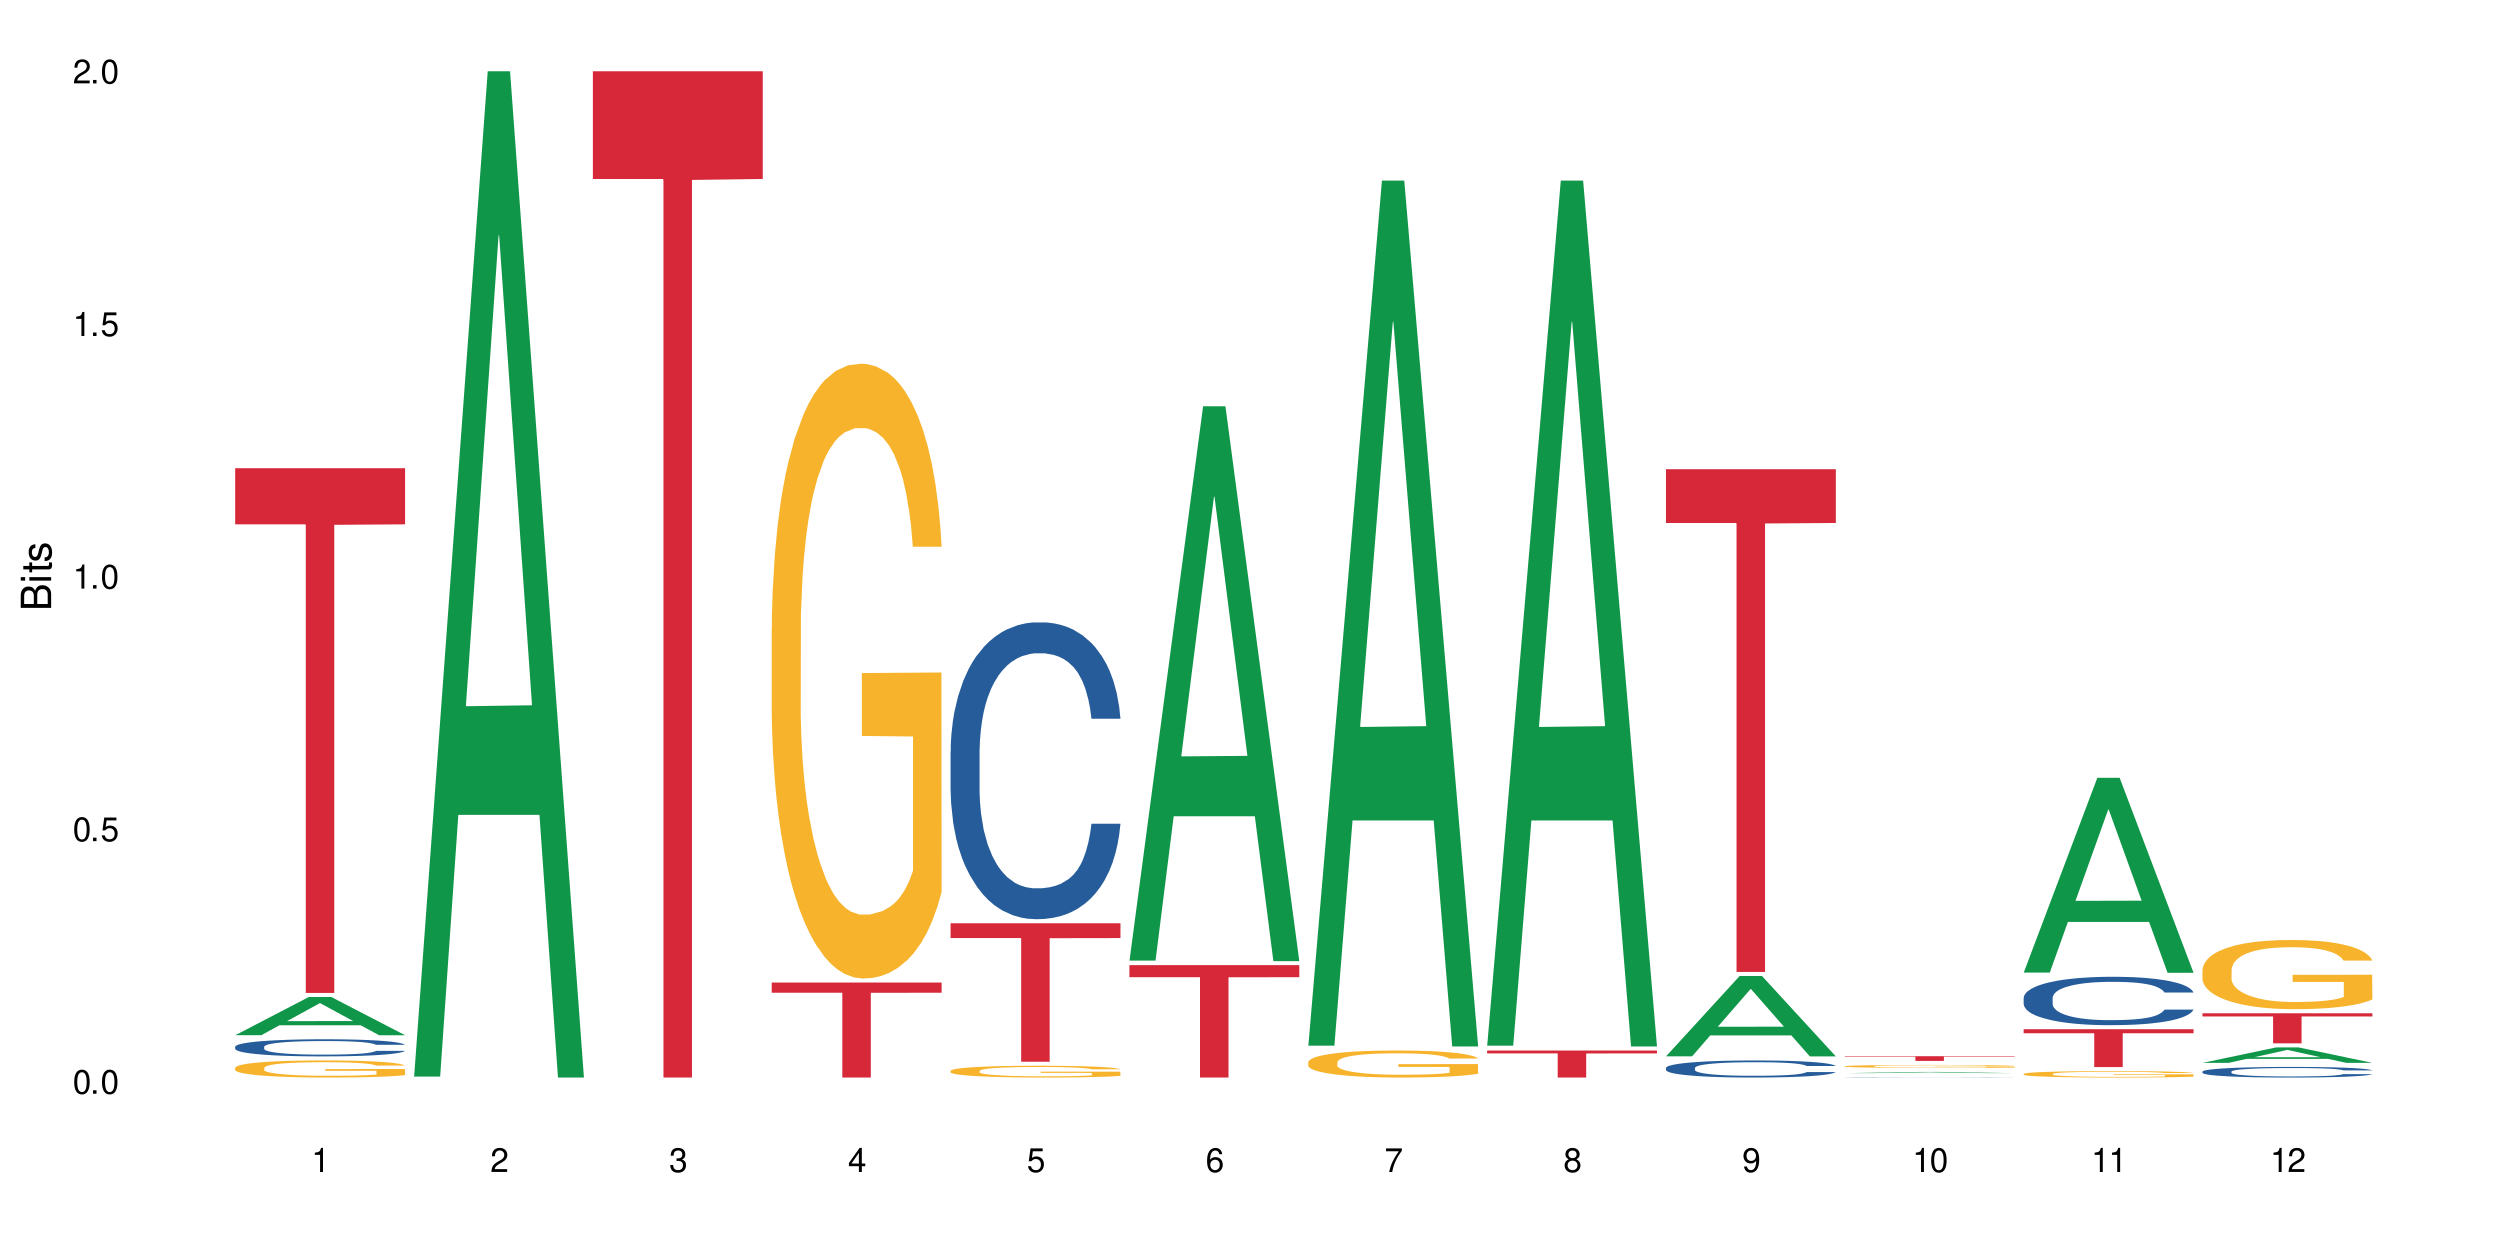 <?xml version="1.0" encoding="UTF-8"?>
<svg xmlns="http://www.w3.org/2000/svg" xmlns:xlink="http://www.w3.org/1999/xlink" width="720" height="360" viewBox="0 0 720 360">
<defs>
<g>
<g id="glyph-0-0">
</g>
<g id="glyph-0-1">
<path d="M 2.641 -6.938 C 2 -6.938 1.422 -6.656 1.078 -6.172 C 0.641 -5.562 0.406 -4.641 0.406 -3.359 C 0.406 -1.016 1.188 0.219 2.641 0.219 C 4.078 0.219 4.859 -1.016 4.859 -3.297 C 4.859 -4.641 4.656 -5.547 4.203 -6.172 C 3.844 -6.656 3.281 -6.938 2.641 -6.938 Z M 2.641 -6.188 C 3.547 -6.188 4 -5.25 4 -3.375 C 4 -1.406 3.562 -0.484 2.625 -0.484 C 1.734 -0.484 1.281 -1.438 1.281 -3.344 C 1.281 -5.25 1.734 -6.188 2.641 -6.188 Z M 2.641 -6.188 "/>
</g>
<g id="glyph-0-2">
<path d="M 1.828 -1 L 0.828 -1 L 0.828 0 L 1.828 0 Z M 1.828 -1 "/>
</g>
<g id="glyph-0-3">
<path d="M 4.562 -6.797 L 1.062 -6.797 L 0.547 -3.094 L 1.328 -3.094 C 1.719 -3.562 2.047 -3.734 2.578 -3.734 C 3.484 -3.734 4.062 -3.109 4.062 -2.094 C 4.062 -1.125 3.484 -0.531 2.578 -0.531 C 1.828 -0.531 1.375 -0.906 1.188 -1.672 L 0.328 -1.672 C 0.453 -1.109 0.547 -0.844 0.75 -0.594 C 1.125 -0.078 1.828 0.219 2.594 0.219 C 3.969 0.219 4.922 -0.781 4.922 -2.219 C 4.922 -3.562 4.031 -4.484 2.719 -4.484 C 2.25 -4.484 1.859 -4.359 1.469 -4.062 L 1.734 -5.969 L 4.562 -5.969 Z M 4.562 -6.797 "/>
</g>
<g id="glyph-0-4">
<path d="M 2.484 -4.938 L 2.484 0 L 3.328 0 L 3.328 -6.938 L 2.766 -6.938 C 2.469 -5.875 2.281 -5.734 0.984 -5.562 L 0.984 -4.938 Z M 2.484 -4.938 "/>
</g>
<g id="glyph-0-5">
<path d="M 4.859 -0.828 L 1.281 -0.828 C 1.359 -1.406 1.672 -1.781 2.5 -2.281 L 3.469 -2.828 C 4.406 -3.344 4.906 -4.062 4.906 -4.906 C 4.906 -5.484 4.672 -6.031 4.266 -6.406 C 3.859 -6.766 3.375 -6.938 2.719 -6.938 C 1.859 -6.938 1.219 -6.625 0.844 -6.031 C 0.609 -5.672 0.5 -5.234 0.484 -4.531 L 1.328 -4.531 C 1.359 -5.016 1.406 -5.281 1.531 -5.516 C 1.75 -5.938 2.188 -6.203 2.703 -6.203 C 3.469 -6.203 4.031 -5.641 4.031 -4.891 C 4.031 -4.344 3.719 -3.859 3.125 -3.516 L 2.234 -3 C 0.812 -2.172 0.406 -1.531 0.328 -0.016 L 4.859 -0.016 Z M 4.859 -0.828 "/>
</g>
<g id="glyph-0-6">
<path d="M 2.125 -3.188 L 2.578 -3.188 C 3.5 -3.188 3.984 -2.766 3.984 -1.922 C 3.984 -1.062 3.469 -0.531 2.594 -0.531 C 1.656 -0.531 1.203 -1 1.156 -2.016 L 0.312 -2.016 C 0.344 -1.453 0.438 -1.094 0.609 -0.781 C 0.953 -0.109 1.625 0.219 2.547 0.219 C 3.953 0.219 4.859 -0.625 4.859 -1.938 C 4.859 -2.828 4.516 -3.297 3.703 -3.594 C 4.344 -3.844 4.656 -4.328 4.656 -5.031 C 4.656 -6.219 3.875 -6.938 2.578 -6.938 C 1.203 -6.938 0.484 -6.172 0.453 -4.703 L 1.297 -4.703 C 1.312 -5.125 1.344 -5.359 1.453 -5.578 C 1.641 -5.969 2.062 -6.203 2.594 -6.203 C 3.344 -6.203 3.797 -5.75 3.797 -5 C 3.797 -4.516 3.609 -4.219 3.25 -4.047 C 3.016 -3.953 2.703 -3.922 2.125 -3.906 Z M 2.125 -3.188 "/>
</g>
<g id="glyph-0-7">
<path d="M 3.141 -1.672 L 3.141 0 L 3.984 0 L 3.984 -1.672 L 4.984 -1.672 L 4.984 -2.438 L 3.984 -2.438 L 3.984 -6.938 L 3.359 -6.938 L 0.266 -2.578 L 0.266 -1.672 Z M 3.141 -2.438 L 1 -2.438 L 3.141 -5.5 Z M 3.141 -2.438 "/>
</g>
<g id="glyph-0-8">
<path d="M 4.781 -5.125 C 4.609 -6.266 3.891 -6.938 2.844 -6.938 C 2.094 -6.938 1.422 -6.578 1.031 -5.953 C 0.594 -5.266 0.406 -4.422 0.406 -3.172 C 0.406 -2 0.578 -1.25 0.984 -0.641 C 1.359 -0.078 1.953 0.219 2.703 0.219 C 3.984 0.219 4.922 -0.75 4.922 -2.094 C 4.922 -3.375 4.062 -4.281 2.844 -4.281 C 2.172 -4.281 1.641 -4.031 1.281 -3.516 C 1.281 -5.234 1.828 -6.188 2.797 -6.188 C 3.391 -6.188 3.797 -5.797 3.938 -5.125 Z M 2.734 -3.531 C 3.547 -3.531 4.062 -2.953 4.062 -2.031 C 4.062 -1.156 3.484 -0.531 2.703 -0.531 C 1.922 -0.531 1.328 -1.188 1.328 -2.078 C 1.328 -2.938 1.906 -3.531 2.734 -3.531 Z M 2.734 -3.531 "/>
</g>
<g id="glyph-0-9">
<path d="M 4.984 -6.797 L 0.438 -6.797 L 0.438 -5.969 L 4.109 -5.969 C 2.5 -3.656 1.828 -2.234 1.328 0 L 2.219 0 C 2.594 -2.172 3.453 -4.047 4.984 -6.094 Z M 4.984 -6.797 "/>
</g>
<g id="glyph-0-10">
<path d="M 3.75 -3.656 C 4.469 -4.094 4.688 -4.438 4.688 -5.078 C 4.688 -6.172 3.844 -6.938 2.641 -6.938 C 1.438 -6.938 0.594 -6.172 0.594 -5.094 C 0.594 -4.438 0.812 -4.094 1.516 -3.656 C 0.734 -3.266 0.359 -2.703 0.359 -1.922 C 0.359 -0.656 1.281 0.219 2.641 0.219 C 3.984 0.219 4.922 -0.656 4.922 -1.922 C 4.922 -2.703 4.531 -3.266 3.75 -3.656 Z M 2.641 -6.188 C 3.359 -6.188 3.812 -5.75 3.812 -5.062 C 3.812 -4.406 3.344 -3.984 2.641 -3.984 C 1.922 -3.984 1.453 -4.406 1.453 -5.078 C 1.453 -5.75 1.922 -6.188 2.641 -6.188 Z M 2.641 -3.266 C 3.484 -3.266 4.062 -2.719 4.062 -1.906 C 4.062 -1.078 3.484 -0.531 2.625 -0.531 C 1.797 -0.531 1.219 -1.094 1.219 -1.906 C 1.219 -2.719 1.781 -3.266 2.641 -3.266 Z M 2.641 -3.266 "/>
</g>
<g id="glyph-0-11">
<path d="M 0.516 -1.578 C 0.672 -0.453 1.406 0.219 2.438 0.219 C 3.188 0.219 3.859 -0.141 4.266 -0.766 C 4.688 -1.453 4.891 -2.297 4.891 -3.547 C 4.891 -4.719 4.703 -5.453 4.312 -6.078 C 3.938 -6.641 3.344 -6.938 2.594 -6.938 C 1.297 -6.938 0.359 -5.969 0.359 -4.625 C 0.359 -3.344 1.234 -2.453 2.453 -2.453 C 3.094 -2.453 3.578 -2.672 4.016 -3.203 C 4 -1.484 3.469 -0.531 2.5 -0.531 C 1.906 -0.531 1.484 -0.906 1.359 -1.578 Z M 2.578 -6.203 C 3.375 -6.203 3.969 -5.531 3.969 -4.641 C 3.969 -3.797 3.391 -3.188 2.547 -3.188 C 1.734 -3.188 1.234 -3.766 1.234 -4.688 C 1.234 -5.562 1.797 -6.203 2.578 -6.203 Z M 2.578 -6.203 "/>
</g>
<g id="glyph-1-0">
</g>
<g id="glyph-1-1">
<path d="M 0 -0.953 L 0 -4.891 C 0 -5.719 -0.234 -6.344 -0.734 -6.797 C -1.188 -7.234 -1.812 -7.469 -2.5 -7.469 C -3.547 -7.469 -4.188 -7 -4.625 -5.875 C -4.984 -6.688 -5.625 -7.094 -6.531 -7.094 C -7.172 -7.094 -7.734 -6.859 -8.141 -6.391 C -8.562 -5.922 -8.75 -5.344 -8.75 -4.5 L -8.75 -0.953 Z M -4.984 -2.062 L -7.766 -2.062 L -7.766 -4.219 C -7.766 -4.844 -7.688 -5.203 -7.453 -5.5 C -7.219 -5.812 -6.859 -5.969 -6.375 -5.969 C -5.891 -5.969 -5.531 -5.812 -5.297 -5.5 C -5.062 -5.203 -4.984 -4.844 -4.984 -4.219 Z M -0.984 -2.062 L -4 -2.062 L -4 -4.781 C -4 -5.766 -3.438 -6.359 -2.484 -6.359 C -1.547 -6.359 -0.984 -5.766 -0.984 -4.781 Z M -0.984 -2.062 "/>
</g>
<g id="glyph-1-2">
<path d="M -6.281 -1.797 L -6.281 -0.797 L 0 -0.797 L 0 -1.797 Z M -8.75 -1.797 L -8.75 -0.797 L -7.484 -0.797 L -7.484 -1.797 Z M -8.75 -1.797 "/>
</g>
<g id="glyph-1-3">
<path d="M -6.281 -3.047 L -6.281 -2.016 L -8.016 -2.016 L -8.016 -1.016 L -6.281 -1.016 L -6.281 -0.172 L -5.469 -0.172 L -5.469 -1.016 L -0.719 -1.016 C -0.078 -1.016 0.281 -1.453 0.281 -2.234 C 0.281 -2.5 0.25 -2.719 0.188 -3.047 L -0.641 -3.047 C -0.609 -2.906 -0.594 -2.766 -0.594 -2.562 C -0.594 -2.141 -0.719 -2.016 -1.156 -2.016 L -5.469 -2.016 L -5.469 -3.047 Z M -6.281 -3.047 "/>
</g>
<g id="glyph-1-4">
<path d="M -4.531 -5.25 C -5.766 -5.25 -6.469 -4.422 -6.469 -2.969 C -6.469 -1.516 -5.719 -0.562 -4.547 -0.562 C -3.562 -0.562 -3.094 -1.062 -2.734 -2.562 L -2.516 -3.484 C -2.344 -4.188 -2.094 -4.469 -1.641 -4.469 C -1.047 -4.469 -0.641 -3.875 -0.641 -3 C -0.641 -2.453 -0.797 -2 -1.062 -1.75 C -1.25 -1.594 -1.422 -1.531 -1.875 -1.469 L -1.875 -0.406 C -0.422 -0.453 0.281 -1.266 0.281 -2.922 C 0.281 -4.5 -0.5 -5.516 -1.719 -5.516 C -2.656 -5.516 -3.172 -4.984 -3.469 -3.734 L -3.703 -2.766 C -3.891 -1.953 -4.156 -1.609 -4.594 -1.609 C -5.188 -1.609 -5.547 -2.125 -5.547 -2.938 C -5.547 -3.75 -5.203 -4.172 -4.531 -4.203 Z M -4.531 -5.25 "/>
</g>
</g>
</defs>
<rect x="-72" y="-36" width="864" height="432" fill="rgb(100%, 100%, 100%)" fill-opacity="1"/>
<path fill-rule="nonzero" fill="rgb(6.275%, 58.824%, 28.235%)" fill-opacity="1" d="M 67.73 298.137 L 67.785 298.129 L 88.957 287.129 L 95.387 287.129 L 116.664 298.148 L 109.188 298.148 L 103.855 295.273 L 80.488 295.273 L 75.258 298.137 L 67.73 298.137 L 82.734 294.082 L 101.711 294.07 L 92.25 288.93 L 92.145 288.918 L 92.039 288.949 L 82.684 294.07 L 82.734 294.082 Z M 67.73 298.137 "/>
<path fill-rule="nonzero" fill="rgb(14.51%, 36.078%, 60%)" fill-opacity="1" d="M 67.73 301.457 L 67.789 301.453 L 67.789 301.344 L 67.969 301.172 L 68.387 300.957 L 68.805 300.809 L 69.879 300.543 L 71.371 300.285 L 72.922 300.086 L 74.055 299.969 L 75.07 299.879 L 77.398 299.715 L 78.891 299.629 L 80.5 299.551 L 82.469 299.477 L 83.902 299.43 L 87.125 299.359 L 89.512 299.324 L 91.363 299.312 L 95.359 299.312 L 97.746 299.332 L 99.477 299.352 L 101.387 299.391 L 102.996 299.43 L 105.801 299.527 L 108.309 299.656 L 109.441 299.727 L 111.234 299.867 L 112.605 300 L 113.559 300.117 L 114.633 300.285 L 115.59 300.488 L 116.305 300.719 L 116.664 300.91 L 108.309 300.91 L 107.891 300.73 L 107.414 300.594 L 106.52 300.406 L 105.625 300.277 L 104.371 300.145 L 103.238 300.059 L 101.684 299.977 L 100.312 299.922 L 98.879 299.879 L 97.508 299.852 L 94.883 299.824 L 91.84 299.824 L 90.707 299.836 L 88.379 299.871 L 87.125 299.902 L 85.336 299.965 L 84.082 300.023 L 82.59 300.113 L 81.574 300.191 L 80.32 300.309 L 79.426 300.41 L 78.414 300.559 L 77.816 300.672 L 77.277 300.801 L 76.801 300.949 L 76.441 301.105 L 76.203 301.273 L 76.086 301.434 L 76.086 302.133 L 76.203 302.293 L 76.504 302.484 L 77.277 302.758 L 78.414 302.996 L 79.727 303.188 L 80.977 303.32 L 81.695 303.383 L 82.648 303.457 L 84.141 303.547 L 86.289 303.637 L 87.543 303.672 L 89.453 303.711 L 91.422 303.727 L 94.047 303.727 L 96.375 303.711 L 97.926 303.688 L 99.535 303.652 L 101.746 303.574 L 103.117 303.5 L 104.312 303.418 L 105.207 303.332 L 105.801 303.258 L 106.699 303.117 L 107.414 302.965 L 107.949 302.809 L 108.309 302.656 L 116.664 302.656 L 116.305 302.836 L 115.77 303.012 L 115.23 303.141 L 114.395 303.301 L 113.441 303.438 L 112.066 303.598 L 110.934 303.699 L 109.441 303.812 L 108.07 303.898 L 106.578 303.977 L 104.371 304.066 L 102.938 304.109 L 101.387 304.152 L 99.535 304.188 L 97.211 304.219 L 94.703 304.234 L 92.375 304.242 L 89.871 304.23 L 88.02 304.215 L 85.574 304.172 L 82.531 304.094 L 80.32 304.008 L 78.59 303.922 L 77.102 303.832 L 75.43 303.711 L 73.281 303.512 L 71.969 303.359 L 71.074 303.23 L 70.059 303.055 L 69.344 302.898 L 68.508 302.645 L 67.91 302.324 L 67.73 302.078 Z M 67.73 301.457 "/>
<path fill-rule="nonzero" fill="rgb(96.863%, 70.196%, 16.863%)" fill-opacity="1" d="M 67.73 307.516 L 67.789 307.512 L 67.789 307.422 L 68.031 307.219 L 68.625 306.938 L 69.402 306.711 L 70.238 306.531 L 70.773 306.434 L 71.668 306.301 L 72.445 306.199 L 74.414 306 L 76.922 305.809 L 78.293 305.727 L 79.844 305.652 L 82.051 305.566 L 83.066 305.535 L 86.172 305.465 L 89.691 305.418 L 93.57 305.406 L 95.359 305.41 L 97.805 305.426 L 101.148 305.477 L 103.059 305.52 L 104.551 305.566 L 106.102 305.625 L 108.012 305.715 L 109.801 305.824 L 111.234 305.93 L 112.664 306.066 L 113.859 306.211 L 114.871 306.367 L 115.77 306.555 L 116.305 306.715 L 116.664 306.871 L 108.367 306.871 L 107.891 306.715 L 107.355 306.594 L 106.461 306.445 L 105.562 306.336 L 104.668 306.25 L 102.996 306.133 L 101.566 306.062 L 99.777 306 L 98.047 305.957 L 96.074 305.93 L 94.883 305.922 L 91.719 305.922 L 88.855 305.953 L 87.184 305.988 L 85.992 306.027 L 84.32 306.094 L 83.305 306.148 L 82.707 306.184 L 80.918 306.324 L 79.727 306.449 L 79.07 306.535 L 78.234 306.668 L 77.637 306.789 L 76.98 306.969 L 76.621 307.105 L 76.145 307.41 L 76.086 308.223 L 76.266 308.395 L 76.621 308.578 L 77.102 308.738 L 77.816 308.91 L 78.531 309.039 L 79.785 309.215 L 80.859 309.332 L 81.695 309.41 L 83.305 309.531 L 83.961 309.57 L 85.512 309.652 L 87.125 309.715 L 89.094 309.77 L 90.586 309.797 L 92.973 309.82 L 96.016 309.82 L 99.598 309.793 L 101.863 309.758 L 103.414 309.719 L 104.43 309.688 L 105.684 309.641 L 106.578 309.594 L 107.414 309.543 L 108.43 309.469 L 108.43 308.395 L 93.688 308.387 L 93.688 307.883 L 116.602 307.879 L 116.664 309.641 L 115.41 309.762 L 113.859 309.879 L 112.367 309.969 L 110.816 310.043 L 108.605 310.129 L 106.816 310.184 L 104.07 310.246 L 101.566 310.289 L 98.941 310.312 L 96.613 310.328 L 93.867 310.332 L 91.422 310.324 L 88.797 310.297 L 86.707 310.262 L 84.797 310.215 L 82.887 310.156 L 80.5 310.062 L 78.949 309.984 L 77.34 309.891 L 75.727 309.777 L 74.297 309.656 L 73.34 309.562 L 72.387 309.453 L 71.371 309.32 L 70.418 309.168 L 69.699 309.027 L 69.043 308.871 L 68.566 308.723 L 68.09 308.52 L 67.852 308.355 L 67.73 308.219 Z M 67.73 307.516 "/>
<path fill-rule="nonzero" fill="rgb(83.922%, 15.686%, 22.353%)" fill-opacity="1" d="M 67.73 134.832 L 116.664 134.832 L 116.664 151.012 L 96.27 151.152 L 96.27 285.965 L 88.066 285.965 L 88.066 151.293 L 87.945 151.012 L 67.73 151.012 Z M 67.73 134.832 "/>
<path fill-rule="nonzero" fill="rgb(6.275%, 58.824%, 28.235%)" fill-opacity="1" d="M 119.238 310.059 L 119.289 309.789 L 140.465 20.527 L 146.895 20.527 L 168.172 310.332 L 160.695 310.332 L 155.363 234.684 L 131.996 234.684 L 126.766 310.059 L 119.238 310.059 L 134.242 203.391 L 153.219 203.117 L 143.758 67.875 L 143.652 67.602 L 143.547 68.418 L 134.191 203.117 L 134.242 203.391 Z M 119.238 310.059 "/>
<path fill-rule="nonzero" fill="rgb(83.922%, 15.686%, 22.353%)" fill-opacity="1" d="M 170.746 20.527 L 219.68 20.527 L 219.68 51.547 L 199.285 51.82 L 199.285 310.332 L 191.078 310.332 L 191.078 52.094 L 190.961 51.547 L 170.746 51.547 Z M 170.746 20.527 "/>
<path fill-rule="nonzero" fill="rgb(96.863%, 70.196%, 16.863%)" fill-opacity="1" d="M 222.254 180.578 L 222.312 180.418 L 222.312 177.184 L 222.551 169.906 L 223.148 159.879 L 223.926 151.629 L 224.762 145.16 L 225.297 141.766 L 226.191 136.914 L 226.969 133.355 L 228.938 126.078 L 231.445 119.285 L 232.816 116.375 L 234.367 113.625 L 236.574 110.555 L 237.59 109.422 L 240.691 106.836 L 244.215 105.219 L 248.094 104.73 L 249.883 104.895 L 252.328 105.539 L 255.672 107.32 L 257.582 108.938 L 259.07 110.555 L 260.625 112.656 L 262.535 115.891 L 264.324 119.773 L 265.754 123.652 L 267.188 128.504 L 268.383 133.68 L 269.395 139.34 L 270.289 146.133 L 270.828 151.793 L 271.188 157.453 L 262.891 157.453 L 262.414 151.793 L 261.875 147.426 L 260.98 142.09 L 260.086 138.207 L 259.191 135.137 L 257.52 130.93 L 256.09 128.344 L 254.297 126.078 L 252.566 124.625 L 250.598 123.652 L 249.406 123.328 L 246.242 123.328 L 243.379 124.461 L 241.707 125.754 L 240.516 127.051 L 238.844 129.477 L 237.828 131.414 L 237.23 132.711 L 235.441 137.723 L 234.25 142.25 L 233.59 145.324 L 232.758 150.176 L 232.16 154.543 L 231.504 161.012 L 231.145 165.863 L 230.668 176.859 L 230.609 205.969 L 230.785 212.113 L 231.145 218.742 L 231.621 224.566 L 232.34 230.711 L 233.055 235.398 L 234.309 241.707 L 235.383 245.91 L 236.219 248.66 L 237.828 253.027 L 238.484 254.484 L 240.035 257.395 L 241.648 259.656 L 243.617 261.598 L 245.109 262.57 L 247.496 263.379 L 250.539 263.379 L 254.121 262.406 L 256.387 261.113 L 257.938 259.82 L 258.953 258.688 L 260.207 256.91 L 261.102 255.293 L 261.938 253.512 L 262.949 250.762 L 262.949 212.113 L 248.211 211.949 L 248.211 193.84 L 271.125 193.676 L 271.188 256.91 L 269.934 261.273 L 268.383 265.48 L 266.891 268.715 L 265.34 271.465 L 263.129 274.535 L 261.34 276.477 L 258.594 278.742 L 256.09 280.195 L 253.465 281.168 L 251.137 281.652 L 248.391 281.812 L 245.945 281.488 L 243.32 280.52 L 241.23 279.227 L 239.32 277.609 L 237.41 275.508 L 235.023 272.109 L 233.473 269.359 L 231.859 265.965 L 230.25 261.922 L 228.816 257.555 L 227.863 254.16 L 226.91 250.277 L 225.895 245.426 L 224.938 239.93 L 224.223 234.914 L 223.566 229.254 L 223.09 223.918 L 222.613 216.641 L 222.375 210.82 L 222.254 205.805 Z M 222.254 180.578 "/>
<path fill-rule="nonzero" fill="rgb(83.922%, 15.686%, 22.353%)" fill-opacity="1" d="M 222.254 282.977 L 271.188 282.977 L 271.188 285.906 L 250.793 285.93 L 250.793 310.332 L 242.586 310.332 L 242.586 285.957 L 242.469 285.906 L 222.254 285.906 Z M 222.254 282.977 "/>
<path fill-rule="nonzero" fill="rgb(14.51%, 36.078%, 60%)" fill-opacity="1" d="M 273.762 216.453 L 273.82 216.375 L 273.82 214.5 L 274 211.531 L 274.418 207.781 L 274.836 205.203 L 275.91 200.59 L 277.402 196.137 L 278.953 192.699 L 280.086 190.668 L 281.102 189.105 L 283.43 186.215 L 284.922 184.73 L 286.531 183.402 L 288.5 182.074 L 289.934 181.293 L 293.156 180.043 L 295.543 179.496 L 297.391 179.262 L 301.391 179.262 L 303.777 179.574 L 305.508 179.965 L 307.418 180.59 L 309.027 181.293 L 311.832 183.012 L 314.34 185.199 L 315.473 186.449 L 317.262 188.871 L 318.637 191.215 L 319.59 193.246 L 320.664 196.137 L 321.621 199.652 L 322.336 203.641 L 322.695 207 L 314.34 207 L 313.922 203.875 L 313.445 201.453 L 312.551 198.246 L 311.652 195.98 L 310.402 193.715 L 309.266 192.23 L 307.715 190.746 L 306.344 189.809 L 304.91 189.105 L 303.539 188.637 L 300.914 188.168 L 297.871 188.168 L 296.734 188.324 L 294.41 188.949 L 293.156 189.496 L 291.363 190.59 L 290.113 191.605 L 288.621 193.168 L 287.605 194.496 L 286.352 196.527 L 285.457 198.324 L 284.441 200.906 L 283.848 202.859 L 283.309 205.047 L 282.832 207.625 L 282.473 210.359 L 282.234 213.25 L 282.117 216.062 L 282.117 228.172 L 282.234 230.984 L 282.535 234.266 L 283.309 239.031 L 284.441 243.172 L 285.754 246.453 L 287.008 248.797 L 287.727 249.891 L 288.68 251.141 L 290.172 252.703 L 292.32 254.266 L 293.574 254.891 L 295.484 255.516 L 297.453 255.828 L 300.078 255.828 L 302.406 255.516 L 303.957 255.125 L 305.566 254.5 L 307.773 253.172 L 309.148 251.922 L 310.34 250.438 L 311.234 248.953 L 311.832 247.703 L 312.727 245.281 L 313.445 242.625 L 313.98 239.891 L 314.34 237.234 L 322.695 237.234 L 322.336 240.359 L 321.797 243.406 L 321.262 245.672 L 320.426 248.406 L 319.473 250.828 L 318.098 253.562 L 316.965 255.359 L 315.473 257.312 L 314.102 258.797 L 312.609 260.125 L 310.402 261.688 L 308.969 262.469 L 307.418 263.172 L 305.566 263.797 L 303.238 264.344 L 300.734 264.656 L 298.406 264.734 L 295.898 264.578 L 294.051 264.266 L 291.605 263.562 L 288.559 262.156 L 286.352 260.672 L 284.621 259.188 L 283.129 257.625 L 281.461 255.516 L 279.312 252.078 L 278 249.422 L 277.102 247.234 L 276.09 244.188 L 275.371 241.453 L 274.535 237.078 L 273.941 231.531 L 273.762 227.234 Z M 273.762 216.453 "/>
<path fill-rule="nonzero" fill="rgb(96.863%, 70.196%, 16.863%)" fill-opacity="1" d="M 273.762 308.391 L 273.82 308.387 L 273.82 308.324 L 274.059 308.188 L 274.656 307.992 L 275.434 307.836 L 276.27 307.711 L 276.805 307.648 L 277.699 307.555 L 278.477 307.484 L 280.445 307.348 L 282.949 307.215 L 284.324 307.16 L 285.875 307.105 L 288.082 307.047 L 289.098 307.027 L 292.199 306.977 L 295.723 306.945 L 299.602 306.938 L 301.391 306.941 L 303.836 306.953 L 307.18 306.984 L 309.09 307.016 L 310.578 307.047 L 312.133 307.09 L 314.039 307.152 L 315.832 307.227 L 317.262 307.301 L 318.695 307.391 L 319.891 307.492 L 320.902 307.602 L 321.797 307.73 L 322.336 307.84 L 322.695 307.949 L 314.398 307.949 L 313.922 307.84 L 313.383 307.754 L 312.488 307.652 L 311.594 307.578 L 310.699 307.52 L 309.027 307.438 L 307.598 307.391 L 305.805 307.348 L 304.074 307.316 L 302.105 307.301 L 300.914 307.293 L 297.75 307.293 L 294.887 307.316 L 293.215 307.34 L 292.02 307.363 L 290.352 307.41 L 289.336 307.449 L 288.738 307.473 L 286.949 307.57 L 285.754 307.656 L 285.098 307.715 L 284.266 307.809 L 283.668 307.891 L 283.012 308.016 L 282.652 308.109 L 282.176 308.32 L 282.117 308.879 L 282.293 308.996 L 282.652 309.121 L 283.129 309.234 L 283.848 309.352 L 284.562 309.441 L 285.816 309.562 L 286.891 309.645 L 287.727 309.695 L 289.336 309.781 L 289.992 309.809 L 291.543 309.863 L 293.156 309.906 L 295.125 309.945 L 296.617 309.965 L 299.004 309.98 L 302.047 309.98 L 305.625 309.961 L 307.895 309.934 L 309.445 309.91 L 310.461 309.891 L 311.715 309.855 L 312.609 309.824 L 313.445 309.789 L 314.457 309.738 L 314.457 308.996 L 299.719 308.992 L 299.719 308.645 L 322.633 308.641 L 322.695 309.855 L 321.441 309.938 L 319.891 310.02 L 318.398 310.082 L 316.844 310.133 L 314.637 310.191 L 312.848 310.23 L 310.102 310.273 L 307.598 310.301 L 304.969 310.32 L 302.645 310.328 L 299.898 310.332 L 297.453 310.328 L 294.824 310.309 L 292.738 310.281 L 290.828 310.25 L 288.918 310.211 L 286.531 310.145 L 284.98 310.094 L 283.367 310.027 L 281.758 309.949 L 280.324 309.867 L 279.371 309.801 L 278.414 309.727 L 277.402 309.633 L 276.445 309.527 L 275.73 309.434 L 275.074 309.324 L 274.598 309.223 L 274.121 309.082 L 273.879 308.973 L 273.762 308.875 Z M 273.762 308.391 "/>
<path fill-rule="nonzero" fill="rgb(83.922%, 15.686%, 22.353%)" fill-opacity="1" d="M 273.762 265.898 L 322.695 265.898 L 322.695 270.168 L 302.301 270.203 L 302.301 305.773 L 294.094 305.773 L 294.094 270.242 L 293.977 270.168 L 273.762 270.168 Z M 273.762 265.898 "/>
<path fill-rule="nonzero" fill="rgb(6.275%, 58.824%, 28.235%)" fill-opacity="1" d="M 325.27 276.652 L 325.32 276.5 L 346.492 117.012 L 352.926 117.012 L 374.199 276.801 L 366.727 276.801 L 361.395 235.09 L 338.023 235.09 L 332.797 276.652 L 325.27 276.652 L 340.273 217.836 L 359.25 217.688 L 349.789 143.117 L 349.684 142.969 L 349.578 143.418 L 340.219 217.688 L 340.273 217.836 Z M 325.27 276.652 "/>
<path fill-rule="nonzero" fill="rgb(83.922%, 15.686%, 22.353%)" fill-opacity="1" d="M 325.27 277.965 L 374.199 277.965 L 374.199 281.43 L 353.809 281.461 L 353.809 310.332 L 345.602 310.332 L 345.602 281.488 L 345.484 281.43 L 325.27 281.43 Z M 325.27 277.965 "/>
<path fill-rule="nonzero" fill="rgb(6.275%, 58.824%, 28.235%)" fill-opacity="1" d="M 376.777 301.152 L 376.828 300.918 L 398 52.008 L 404.43 52.008 L 425.707 301.383 L 418.234 301.383 L 412.902 236.289 L 389.531 236.289 L 384.305 301.152 L 376.777 301.152 L 391.781 209.363 L 410.758 209.129 L 401.293 92.75 L 401.191 92.52 L 401.086 93.219 L 391.727 209.129 L 391.781 209.363 Z M 376.777 301.152 "/>
<path fill-rule="nonzero" fill="rgb(96.863%, 70.196%, 16.863%)" fill-opacity="1" d="M 376.777 305.883 L 376.836 305.875 L 376.836 305.734 L 377.074 305.414 L 377.672 304.973 L 378.449 304.609 L 379.281 304.324 L 379.82 304.176 L 380.715 303.965 L 381.492 303.809 L 383.461 303.488 L 385.965 303.188 L 387.34 303.059 L 388.891 302.938 L 391.098 302.805 L 392.113 302.754 L 395.215 302.641 L 398.734 302.57 L 402.613 302.547 L 404.406 302.555 L 406.852 302.586 L 410.195 302.664 L 412.102 302.734 L 413.594 302.805 L 415.148 302.898 L 417.055 303.039 L 418.848 303.211 L 420.277 303.379 L 421.711 303.594 L 422.902 303.82 L 423.918 304.07 L 424.812 304.367 L 425.352 304.617 L 425.707 304.867 L 417.414 304.867 L 416.938 304.617 L 416.398 304.426 L 415.504 304.191 L 414.609 304.02 L 413.715 303.887 L 412.043 303.699 L 410.609 303.586 L 408.82 303.488 L 407.09 303.422 L 405.121 303.379 L 403.93 303.367 L 400.766 303.367 L 397.902 303.414 L 396.23 303.473 L 395.035 303.531 L 393.367 303.637 L 392.352 303.723 L 391.754 303.777 L 389.965 304 L 388.77 304.199 L 388.113 304.332 L 387.277 304.547 L 386.684 304.738 L 386.027 305.023 L 385.668 305.234 L 385.191 305.719 L 385.129 307 L 385.309 307.27 L 385.668 307.559 L 386.145 307.816 L 386.859 308.086 L 387.578 308.293 L 388.832 308.57 L 389.906 308.754 L 390.738 308.875 L 392.352 309.066 L 393.008 309.133 L 394.559 309.258 L 396.172 309.359 L 398.141 309.445 L 399.633 309.488 L 402.02 309.523 L 405.062 309.523 L 408.641 309.48 L 410.91 309.422 L 412.461 309.367 L 413.477 309.316 L 414.73 309.238 L 415.625 309.168 L 416.461 309.09 L 417.473 308.969 L 417.473 307.27 L 402.734 307.262 L 402.734 306.465 L 425.648 306.457 L 425.707 309.238 L 424.457 309.43 L 422.902 309.613 L 421.414 309.758 L 419.859 309.879 L 417.652 310.012 L 415.863 310.098 L 413.117 310.199 L 410.609 310.262 L 407.984 310.305 L 405.66 310.324 L 402.914 310.332 L 400.469 310.316 L 397.84 310.277 L 395.754 310.219 L 393.844 310.148 L 391.934 310.055 L 389.547 309.906 L 387.996 309.785 L 386.383 309.637 L 384.773 309.457 L 383.34 309.266 L 382.387 309.117 L 381.43 308.945 L 380.418 308.734 L 379.461 308.492 L 378.746 308.27 L 378.09 308.023 L 377.613 307.789 L 377.133 307.469 L 376.895 307.211 L 376.777 306.992 Z M 376.777 305.883 "/>
<path fill-rule="nonzero" fill="rgb(6.275%, 58.824%, 28.235%)" fill-opacity="1" d="M 428.285 301.152 L 428.336 300.918 L 449.508 52.008 L 455.938 52.008 L 477.215 301.383 L 469.742 301.383 L 464.406 236.289 L 441.039 236.289 L 435.812 301.152 L 428.285 301.152 L 443.289 209.363 L 462.266 209.129 L 452.801 92.75 L 452.699 92.52 L 452.594 93.219 L 443.234 209.129 L 443.289 209.363 Z M 428.285 301.152 "/>
<path fill-rule="nonzero" fill="rgb(83.922%, 15.686%, 22.353%)" fill-opacity="1" d="M 428.285 302.547 L 477.215 302.547 L 477.215 303.383 L 456.824 303.391 L 456.824 310.332 L 448.617 310.332 L 448.617 303.395 L 448.5 303.383 L 428.285 303.383 Z M 428.285 302.547 "/>
<path fill-rule="nonzero" fill="rgb(6.275%, 58.824%, 28.235%)" fill-opacity="1" d="M 479.793 304.23 L 479.844 304.207 L 501.016 281.086 L 507.445 281.086 L 528.723 304.25 L 521.25 304.25 L 515.914 298.203 L 492.547 298.203 L 487.32 304.23 L 479.793 304.23 L 494.797 295.703 L 513.773 295.68 L 504.309 284.871 L 504.207 284.848 L 504.102 284.914 L 494.742 295.68 L 494.797 295.703 Z M 479.793 304.23 "/>
<path fill-rule="nonzero" fill="rgb(14.51%, 36.078%, 60%)" fill-opacity="1" d="M 479.793 307.555 L 479.852 307.551 L 479.852 307.441 L 480.031 307.27 L 480.449 307.055 L 480.867 306.906 L 481.941 306.641 L 483.434 306.387 L 484.984 306.188 L 486.117 306.07 L 487.133 305.98 L 489.457 305.816 L 490.949 305.73 L 492.562 305.652 L 494.531 305.578 L 495.965 305.531 L 499.184 305.461 L 501.574 305.43 L 503.422 305.414 L 507.422 305.414 L 509.809 305.434 L 511.539 305.453 L 513.449 305.492 L 515.059 305.531 L 517.863 305.629 L 520.371 305.758 L 521.504 305.828 L 523.293 305.969 L 524.668 306.102 L 525.621 306.219 L 526.695 306.387 L 527.648 306.586 L 528.367 306.816 L 528.723 307.012 L 520.371 307.012 L 519.953 306.832 L 519.473 306.691 L 518.578 306.508 L 517.684 306.375 L 516.43 306.246 L 515.297 306.16 L 513.746 306.074 L 512.375 306.02 L 510.941 305.98 L 509.57 305.953 L 506.941 305.926 L 503.898 305.926 L 502.766 305.938 L 500.438 305.973 L 499.184 306.004 L 497.395 306.066 L 496.141 306.125 L 494.648 306.215 L 493.637 306.289 L 492.383 306.406 L 491.488 306.512 L 490.473 306.66 L 489.875 306.773 L 489.34 306.898 L 488.863 307.047 L 488.504 307.203 L 488.266 307.371 L 488.145 307.531 L 488.145 308.23 L 488.266 308.391 L 488.562 308.578 L 489.34 308.852 L 490.473 309.09 L 491.785 309.281 L 493.039 309.414 L 493.754 309.477 L 494.711 309.551 L 496.203 309.641 L 498.352 309.73 L 499.602 309.766 L 501.512 309.801 L 503.48 309.82 L 506.109 309.82 L 508.434 309.801 L 509.988 309.781 L 511.598 309.742 L 513.805 309.668 L 515.18 309.594 L 516.371 309.508 L 517.266 309.426 L 517.863 309.352 L 518.758 309.215 L 519.473 309.059 L 520.012 308.902 L 520.371 308.75 L 528.723 308.75 L 528.367 308.93 L 527.828 309.105 L 527.293 309.234 L 526.457 309.395 L 525.5 309.531 L 524.129 309.691 L 522.996 309.793 L 521.504 309.906 L 520.133 309.992 L 518.641 310.066 L 516.43 310.156 L 515 310.203 L 513.449 310.242 L 511.598 310.277 L 509.27 310.309 L 506.766 310.328 L 504.438 310.332 L 501.93 310.324 L 500.082 310.305 L 497.633 310.266 L 494.59 310.184 L 492.383 310.098 L 490.652 310.012 L 489.16 309.922 L 487.488 309.801 L 485.34 309.605 L 484.027 309.453 L 483.133 309.324 L 482.117 309.148 L 481.402 308.992 L 480.566 308.742 L 479.969 308.422 L 479.793 308.176 Z M 479.793 307.555 "/>
<path fill-rule="nonzero" fill="rgb(83.922%, 15.686%, 22.353%)" fill-opacity="1" d="M 479.793 135.121 L 528.723 135.121 L 528.723 150.621 L 508.332 150.758 L 508.332 279.922 L 500.125 279.922 L 500.125 150.891 L 500.008 150.621 L 479.793 150.621 Z M 479.793 135.121 "/>
<path fill-rule="nonzero" fill="rgb(6.275%, 58.824%, 28.235%)" fill-opacity="1" d="M 531.301 309.07 L 531.352 309.07 L 552.523 308.723 L 558.953 308.723 L 580.23 309.07 L 572.754 309.07 L 567.422 308.98 L 544.055 308.98 L 538.828 309.07 L 531.301 309.07 L 546.305 308.941 L 565.281 308.941 L 555.816 308.781 L 555.609 308.781 L 546.25 308.941 L 546.305 308.941 Z M 531.301 309.07 "/>
<path fill-rule="nonzero" fill="rgb(14.51%, 36.078%, 60%)" fill-opacity="1" d="M 531.301 310.277 L 531.359 310.277 L 531.539 310.273 L 532.375 310.266 L 533.449 310.262 L 534.938 310.254 L 536.492 310.25 L 537.625 310.25 L 538.641 310.246 L 540.965 310.242 L 544.07 310.242 L 546.039 310.238 L 550.691 310.238 L 553.078 310.234 L 561.316 310.234 L 563.047 310.238 L 569.371 310.238 L 571.879 310.242 L 573.012 310.242 L 574.801 310.246 L 576.172 310.25 L 577.129 310.25 L 578.203 310.254 L 579.156 310.258 L 579.875 310.262 L 580.23 310.266 L 571.461 310.266 L 570.98 310.262 L 569.191 310.254 L 567.938 310.254 L 566.805 310.25 L 565.254 310.25 L 563.883 310.246 L 550.691 310.246 L 548.902 310.25 L 546.156 310.25 L 545.145 310.254 L 543.891 310.254 L 542.996 310.258 L 541.98 310.262 L 541.383 310.262 L 540.848 310.266 L 540.371 310.27 L 540.012 310.27 L 539.773 310.273 L 539.652 310.277 L 539.652 310.293 L 539.773 310.293 L 540.07 310.297 L 540.848 310.305 L 541.98 310.309 L 543.293 310.312 L 544.547 310.312 L 545.262 310.316 L 546.219 310.316 L 547.711 310.32 L 553.02 310.32 L 554.988 310.324 L 557.613 310.324 L 559.941 310.32 L 565.312 310.32 L 566.688 310.316 L 568.773 310.316 L 569.371 310.312 L 570.266 310.309 L 570.98 310.309 L 571.52 310.305 L 571.879 310.301 L 580.23 310.301 L 579.875 310.305 L 579.336 310.309 L 578.801 310.312 L 577.965 310.312 L 577.008 310.316 L 575.637 310.32 L 574.504 310.32 L 573.012 310.324 L 571.637 310.324 L 570.148 310.328 L 566.508 310.328 L 564.953 310.332 L 549.141 310.332 L 546.098 310.328 L 542.16 310.328 L 540.668 310.324 L 538.996 310.32 L 536.848 310.316 L 535.535 310.316 L 534.641 310.312 L 533.625 310.309 L 532.91 310.305 L 532.074 310.301 L 531.477 310.297 L 531.301 310.289 Z M 531.301 310.277 "/>
<path fill-rule="nonzero" fill="rgb(96.863%, 70.196%, 16.863%)" fill-opacity="1" d="M 531.301 307.07 L 531.359 307.07 L 531.359 307.055 L 531.598 307.02 L 532.195 306.973 L 532.969 306.934 L 533.805 306.902 L 534.344 306.887 L 535.238 306.863 L 536.012 306.844 L 537.984 306.809 L 540.488 306.777 L 541.863 306.762 L 543.414 306.75 L 545.621 306.734 L 546.637 306.73 L 549.738 306.715 L 553.258 306.707 L 558.93 306.707 L 561.375 306.711 L 564.715 306.719 L 566.625 306.727 L 568.117 306.734 L 569.668 306.746 L 571.578 306.762 L 573.367 306.777 L 574.801 306.797 L 576.234 306.82 L 577.426 306.848 L 578.441 306.875 L 579.336 306.906 L 579.875 306.934 L 580.23 306.961 L 571.938 306.961 L 571.461 306.934 L 570.922 306.914 L 570.027 306.887 L 569.133 306.867 L 568.238 306.852 L 566.566 306.832 L 565.133 306.82 L 563.344 306.809 L 561.613 306.801 L 559.645 306.797 L 555.289 306.797 L 552.422 306.801 L 550.754 306.809 L 549.559 306.812 L 547.887 306.824 L 546.875 306.836 L 546.277 306.84 L 544.488 306.867 L 543.293 306.887 L 542.637 306.902 L 541.801 306.926 L 541.203 306.945 L 540.547 306.977 L 540.191 307 L 539.715 307.055 L 539.652 307.195 L 539.832 307.223 L 540.191 307.254 L 540.668 307.285 L 541.383 307.312 L 542.102 307.336 L 543.352 307.367 L 544.426 307.387 L 545.262 307.398 L 546.875 307.422 L 547.531 307.43 L 549.082 307.441 L 550.691 307.453 L 552.664 307.461 L 554.152 307.465 L 556.543 307.469 L 559.586 307.469 L 563.164 307.465 L 565.434 307.461 L 566.984 307.453 L 568 307.449 L 569.25 307.441 L 570.148 307.434 L 570.98 307.422 L 571.996 307.41 L 571.996 307.223 L 557.258 307.223 L 557.258 307.137 L 580.172 307.137 L 580.23 307.441 L 578.977 307.461 L 577.426 307.48 L 575.934 307.496 L 574.383 307.508 L 572.176 307.523 L 570.387 307.535 L 567.641 307.543 L 565.133 307.551 L 562.508 307.555 L 560.18 307.559 L 554.988 307.559 L 552.363 307.555 L 550.277 307.547 L 548.367 307.539 L 546.457 307.527 L 544.07 307.512 L 542.52 307.5 L 540.906 307.484 L 539.297 307.465 L 537.863 307.441 L 536.91 307.426 L 535.953 307.406 L 534.938 307.383 L 533.984 307.359 L 533.27 307.332 L 532.613 307.305 L 532.133 307.281 L 531.656 307.246 L 531.418 307.219 L 531.301 307.195 Z M 531.301 307.07 "/>
<path fill-rule="nonzero" fill="rgb(83.922%, 15.686%, 22.353%)" fill-opacity="1" d="M 531.301 304.188 L 580.23 304.188 L 580.23 304.332 L 559.84 304.332 L 559.84 305.543 L 551.633 305.543 L 551.633 304.332 L 531.301 304.332 Z M 531.301 304.188 "/>
<path fill-rule="nonzero" fill="rgb(6.275%, 58.824%, 28.235%)" fill-opacity="1" d="M 582.809 280.113 L 582.859 280.059 L 604.031 224.012 L 610.461 224.012 L 631.738 280.164 L 624.262 280.164 L 618.93 265.508 L 595.562 265.508 L 590.336 280.113 L 582.809 280.113 L 597.812 259.441 L 616.789 259.391 L 607.324 233.184 L 607.219 233.133 L 607.117 233.289 L 597.758 259.391 L 597.812 259.441 Z M 582.809 280.113 "/>
<path fill-rule="nonzero" fill="rgb(14.51%, 36.078%, 60%)" fill-opacity="1" d="M 582.809 287.387 L 582.867 287.371 L 582.867 287.066 L 583.047 286.582 L 583.465 285.973 L 583.883 285.555 L 584.957 284.801 L 586.445 284.078 L 588 283.516 L 589.133 283.188 L 590.148 282.934 L 592.473 282.461 L 593.965 282.219 L 595.578 282.004 L 597.547 281.785 L 598.977 281.66 L 602.199 281.457 L 604.586 281.367 L 606.438 281.328 L 610.438 281.328 L 612.824 281.379 L 614.555 281.441 L 616.461 281.547 L 618.074 281.66 L 620.879 281.941 L 623.383 282.297 L 624.52 282.5 L 626.309 282.895 L 627.68 283.277 L 628.637 283.605 L 629.711 284.078 L 630.664 284.648 L 631.383 285.297 L 631.738 285.848 L 623.383 285.848 L 622.969 285.336 L 622.488 284.941 L 621.594 284.422 L 620.699 284.051 L 619.445 283.684 L 618.312 283.441 L 616.762 283.199 L 615.387 283.047 L 613.957 282.934 L 612.582 282.855 L 609.957 282.781 L 606.914 282.781 L 605.781 282.805 L 603.453 282.906 L 602.199 282.996 L 600.41 283.172 L 599.156 283.34 L 597.664 283.594 L 596.652 283.809 L 595.398 284.141 L 594.504 284.434 L 593.488 284.852 L 592.891 285.172 L 592.355 285.527 L 591.879 285.949 L 591.52 286.395 L 591.281 286.863 L 591.16 287.32 L 591.16 289.293 L 591.281 289.754 L 591.578 290.285 L 592.355 291.062 L 593.488 291.738 L 594.801 292.27 L 596.055 292.652 L 596.77 292.832 L 597.727 293.035 L 599.219 293.289 L 601.367 293.543 L 602.617 293.645 L 604.527 293.746 L 606.496 293.797 L 609.121 293.797 L 611.449 293.746 L 613 293.684 L 614.613 293.582 L 616.82 293.367 L 618.191 293.16 L 619.387 292.922 L 620.281 292.68 L 620.879 292.477 L 621.773 292.082 L 622.488 291.648 L 623.027 291.203 L 623.383 290.77 L 631.738 290.77 L 631.383 291.277 L 630.844 291.773 L 630.309 292.145 L 629.473 292.59 L 628.516 292.984 L 627.145 293.43 L 626.012 293.723 L 624.52 294.039 L 623.145 294.281 L 621.652 294.496 L 619.445 294.754 L 618.016 294.879 L 616.461 294.996 L 614.613 295.098 L 612.285 295.184 L 609.777 295.234 L 607.453 295.25 L 604.945 295.223 L 603.098 295.172 L 600.648 295.059 L 597.605 294.828 L 595.398 294.586 L 593.668 294.344 L 592.176 294.09 L 590.504 293.746 L 588.355 293.188 L 587.043 292.754 L 586.148 292.398 L 585.133 291.902 L 584.418 291.457 L 583.582 290.746 L 582.984 289.84 L 582.809 289.141 Z M 582.809 287.387 "/>
<path fill-rule="nonzero" fill="rgb(96.863%, 70.196%, 16.863%)" fill-opacity="1" d="M 582.809 309.273 L 582.867 309.27 L 582.867 309.238 L 583.105 309.16 L 583.703 309.055 L 584.477 308.969 L 585.312 308.902 L 585.852 308.867 L 586.746 308.816 L 587.52 308.777 L 589.492 308.703 L 591.996 308.633 L 593.367 308.602 L 594.922 308.574 L 597.129 308.539 L 598.145 308.527 L 601.246 308.5 L 604.766 308.484 L 608.645 308.48 L 610.438 308.48 L 612.883 308.488 L 616.223 308.508 L 618.133 308.523 L 619.625 308.539 L 621.176 308.562 L 623.086 308.598 L 624.875 308.637 L 626.309 308.676 L 627.742 308.727 L 628.934 308.781 L 629.949 308.84 L 630.844 308.914 L 631.383 308.973 L 631.738 309.031 L 623.445 309.031 L 622.969 308.973 L 622.43 308.926 L 621.535 308.871 L 620.641 308.828 L 619.746 308.797 L 618.074 308.754 L 616.641 308.727 L 614.852 308.703 L 613.121 308.688 L 611.152 308.676 L 606.797 308.676 L 603.93 308.688 L 602.262 308.699 L 601.066 308.715 L 599.395 308.738 L 598.383 308.758 L 597.785 308.773 L 595.996 308.824 L 594.801 308.871 L 594.145 308.902 L 593.309 308.953 L 592.711 309 L 592.055 309.07 L 591.699 309.121 L 591.223 309.234 L 591.16 309.539 L 591.34 309.602 L 591.699 309.672 L 592.176 309.734 L 592.891 309.797 L 593.609 309.848 L 594.859 309.914 L 595.934 309.957 L 596.77 309.984 L 598.383 310.031 L 599.039 310.047 L 600.59 310.078 L 602.199 310.102 L 604.168 310.121 L 605.66 310.133 L 608.047 310.141 L 611.094 310.141 L 614.672 310.129 L 616.941 310.117 L 618.492 310.102 L 619.508 310.09 L 620.758 310.07 L 621.652 310.055 L 622.488 310.035 L 623.504 310.008 L 623.504 309.602 L 608.766 309.602 L 608.766 309.41 L 631.68 309.41 L 631.738 310.07 L 630.484 310.117 L 628.934 310.16 L 627.441 310.195 L 625.891 310.223 L 623.684 310.258 L 621.895 310.277 L 619.148 310.301 L 616.641 310.316 L 614.016 310.324 L 611.688 310.332 L 608.945 310.332 L 606.496 310.328 L 603.871 310.32 L 601.781 310.305 L 599.875 310.289 L 597.965 310.266 L 595.578 310.23 L 594.027 310.203 L 592.414 310.168 L 590.805 310.125 L 589.371 310.078 L 588.418 310.043 L 587.461 310.004 L 586.445 309.953 L 585.492 309.895 L 584.777 309.84 L 584.121 309.781 L 583.641 309.727 L 583.164 309.652 L 582.926 309.59 L 582.809 309.539 Z M 582.809 309.273 "/>
<path fill-rule="nonzero" fill="rgb(83.922%, 15.686%, 22.353%)" fill-opacity="1" d="M 582.809 296.414 L 631.738 296.414 L 631.738 297.578 L 611.344 297.59 L 611.344 307.316 L 603.141 307.316 L 603.141 297.602 L 603.023 297.578 L 582.809 297.578 Z M 582.809 296.414 "/>
<path fill-rule="nonzero" fill="rgb(6.275%, 58.824%, 28.235%)" fill-opacity="1" d="M 634.312 306.109 L 634.367 306.105 L 655.539 301.652 L 661.969 301.652 L 683.246 306.113 L 675.77 306.113 L 670.438 304.949 L 647.07 304.949 L 641.844 306.109 L 634.312 306.109 L 649.316 304.469 L 668.297 304.465 L 658.832 302.383 L 658.727 302.379 L 658.625 302.391 L 649.266 304.465 L 649.316 304.469 Z M 634.312 306.109 "/>
<path fill-rule="nonzero" fill="rgb(14.51%, 36.078%, 60%)" fill-opacity="1" d="M 634.312 308.605 L 634.375 308.605 L 634.375 308.539 L 634.555 308.43 L 634.973 308.297 L 635.387 308.203 L 636.461 308.039 L 637.953 307.883 L 639.508 307.758 L 640.641 307.688 L 641.652 307.629 L 643.98 307.527 L 645.473 307.473 L 647.086 307.426 L 649.055 307.379 L 650.484 307.352 L 653.707 307.305 L 656.094 307.285 L 657.945 307.277 L 661.941 307.277 L 664.332 307.289 L 666.062 307.305 L 667.969 307.324 L 669.582 307.352 L 672.387 307.41 L 674.891 307.488 L 676.027 307.535 L 677.816 307.621 L 679.188 307.707 L 680.145 307.777 L 681.219 307.883 L 682.172 308.008 L 682.887 308.148 L 683.246 308.27 L 674.891 308.27 L 674.477 308.156 L 673.996 308.07 L 673.102 307.957 L 672.207 307.875 L 670.953 307.793 L 669.82 307.742 L 668.27 307.688 L 666.895 307.656 L 665.465 307.629 L 664.09 307.613 L 661.465 307.598 L 658.422 307.598 L 657.289 307.602 L 654.961 307.625 L 653.707 307.645 L 651.918 307.684 L 650.664 307.719 L 649.172 307.773 L 648.16 307.824 L 646.906 307.895 L 646.012 307.961 L 644.996 308.051 L 644.398 308.121 L 643.863 308.199 L 643.387 308.293 L 643.027 308.391 L 642.789 308.492 L 642.668 308.594 L 642.668 309.027 L 642.789 309.125 L 643.086 309.242 L 643.863 309.414 L 644.996 309.562 L 646.309 309.68 L 647.562 309.762 L 648.277 309.801 L 649.234 309.848 L 650.727 309.902 L 652.871 309.957 L 654.125 309.98 L 656.035 310.004 L 658.004 310.016 L 660.629 310.016 L 662.957 310.004 L 664.508 309.988 L 666.121 309.965 L 668.328 309.918 L 669.699 309.875 L 670.895 309.82 L 671.789 309.77 L 672.387 309.723 L 673.281 309.637 L 673.996 309.543 L 674.535 309.445 L 674.891 309.352 L 683.246 309.352 L 682.887 309.461 L 682.352 309.57 L 681.816 309.652 L 680.98 309.75 L 680.023 309.836 L 678.652 309.934 L 677.52 309.996 L 676.027 310.066 L 674.652 310.121 L 673.16 310.168 L 670.953 310.223 L 669.523 310.25 L 667.969 310.277 L 666.121 310.301 L 663.793 310.32 L 661.285 310.328 L 658.961 310.332 L 656.453 310.328 L 654.602 310.316 L 652.156 310.289 L 649.113 310.242 L 646.906 310.188 L 645.176 310.133 L 643.684 310.078 L 642.012 310.004 L 639.863 309.879 L 638.551 309.785 L 637.656 309.707 L 636.641 309.598 L 635.926 309.5 L 635.09 309.344 L 634.492 309.145 L 634.312 308.992 Z M 634.312 308.605 "/>
<path fill-rule="nonzero" fill="rgb(96.863%, 70.196%, 16.863%)" fill-opacity="1" d="M 634.312 279.254 L 634.375 279.234 L 634.375 278.871 L 634.613 278.055 L 635.211 276.926 L 635.984 275.996 L 636.82 275.27 L 637.359 274.887 L 638.254 274.34 L 639.027 273.941 L 640.996 273.121 L 643.504 272.355 L 644.875 272.027 L 646.43 271.719 L 648.637 271.375 L 649.652 271.246 L 652.754 270.957 L 656.273 270.773 L 660.152 270.719 L 661.941 270.738 L 664.391 270.809 L 667.73 271.012 L 669.641 271.191 L 671.133 271.375 L 672.684 271.609 L 674.594 271.977 L 676.383 272.41 L 677.816 272.848 L 679.25 273.395 L 680.441 273.977 L 681.457 274.613 L 682.352 275.379 L 682.887 276.016 L 683.246 276.652 L 674.953 276.652 L 674.477 276.016 L 673.938 275.523 L 673.043 274.922 L 672.148 274.484 L 671.254 274.141 L 669.582 273.668 L 668.148 273.375 L 666.359 273.121 L 664.629 272.957 L 662.66 272.848 L 661.465 272.812 L 658.305 272.812 L 655.438 272.938 L 653.77 273.086 L 652.574 273.23 L 650.902 273.504 L 649.891 273.723 L 649.293 273.867 L 647.504 274.43 L 646.309 274.941 L 645.652 275.285 L 644.816 275.832 L 644.219 276.324 L 643.562 277.051 L 643.207 277.598 L 642.727 278.836 L 642.668 282.113 L 642.848 282.805 L 643.207 283.551 L 643.684 284.203 L 644.398 284.895 L 645.117 285.422 L 646.367 286.133 L 647.441 286.605 L 648.277 286.918 L 649.891 287.406 L 650.547 287.57 L 652.098 287.898 L 653.707 288.152 L 655.676 288.371 L 657.168 288.48 L 659.555 288.57 L 662.602 288.57 L 666.18 288.465 L 668.449 288.316 L 670 288.172 L 671.012 288.043 L 672.266 287.844 L 673.16 287.664 L 673.996 287.461 L 675.012 287.152 L 675.012 282.805 L 660.273 282.785 L 660.273 280.746 L 683.188 280.727 L 683.246 287.844 L 681.992 288.336 L 680.441 288.809 L 678.949 289.172 L 677.398 289.48 L 675.191 289.828 L 673.402 290.047 L 670.656 290.301 L 668.148 290.465 L 665.523 290.574 L 663.195 290.629 L 660.453 290.648 L 658.004 290.609 L 655.379 290.5 L 653.289 290.355 L 651.383 290.172 L 649.473 289.938 L 647.086 289.555 L 645.531 289.246 L 643.922 288.863 L 642.312 288.41 L 640.879 287.918 L 639.922 287.535 L 638.969 287.098 L 637.953 286.551 L 637 285.934 L 636.285 285.367 L 635.629 284.73 L 635.148 284.133 L 634.672 283.312 L 634.434 282.656 L 634.312 282.094 Z M 634.312 279.254 "/>
<path fill-rule="nonzero" fill="rgb(83.922%, 15.686%, 22.353%)" fill-opacity="1" d="M 634.312 291.812 L 683.246 291.812 L 683.246 292.738 L 662.852 292.746 L 662.852 300.488 L 654.648 300.488 L 654.648 292.758 L 654.531 292.738 L 634.312 292.738 Z M 634.312 291.812 "/>
<g fill="rgb(0%, 0%, 0%)" fill-opacity="1">
<use xlink:href="#glyph-0-1" x="20.965" y="314.993"/>
<use xlink:href="#glyph-0-2" x="25.965" y="314.993"/>
<use xlink:href="#glyph-0-1" x="28.965" y="314.993"/>
</g>
<g fill="rgb(0%, 0%, 0%)" fill-opacity="1">
<use xlink:href="#glyph-0-1" x="20.965" y="242.251"/>
<use xlink:href="#glyph-0-2" x="25.965" y="242.251"/>
<use xlink:href="#glyph-0-3" x="28.965" y="242.251"/>
</g>
<g fill="rgb(0%, 0%, 0%)" fill-opacity="1">
<use xlink:href="#glyph-0-4" x="20.965" y="169.509"/>
<use xlink:href="#glyph-0-2" x="25.965" y="169.509"/>
<use xlink:href="#glyph-0-1" x="28.965" y="169.509"/>
</g>
<g fill="rgb(0%, 0%, 0%)" fill-opacity="1">
<use xlink:href="#glyph-0-4" x="20.965" y="96.767"/>
<use xlink:href="#glyph-0-2" x="25.965" y="96.767"/>
<use xlink:href="#glyph-0-3" x="28.965" y="96.767"/>
</g>
<g fill="rgb(0%, 0%, 0%)" fill-opacity="1">
<use xlink:href="#glyph-0-5" x="20.965" y="24.024"/>
<use xlink:href="#glyph-0-2" x="25.965" y="24.024"/>
<use xlink:href="#glyph-0-1" x="28.965" y="24.024"/>
</g>
<g fill="rgb(0%, 0%, 0%)" fill-opacity="1">
<use xlink:href="#glyph-0-4" x="89.695" y="337.532"/>
</g>
<g fill="rgb(0%, 0%, 0%)" fill-opacity="1">
<use xlink:href="#glyph-0-5" x="141.203" y="337.532"/>
</g>
<g fill="rgb(0%, 0%, 0%)" fill-opacity="1">
<use xlink:href="#glyph-0-6" x="192.711" y="337.532"/>
</g>
<g fill="rgb(0%, 0%, 0%)" fill-opacity="1">
<use xlink:href="#glyph-0-7" x="244.219" y="337.532"/>
</g>
<g fill="rgb(0%, 0%, 0%)" fill-opacity="1">
<use xlink:href="#glyph-0-3" x="295.727" y="337.532"/>
</g>
<g fill="rgb(0%, 0%, 0%)" fill-opacity="1">
<use xlink:href="#glyph-0-8" x="347.234" y="337.532"/>
</g>
<g fill="rgb(0%, 0%, 0%)" fill-opacity="1">
<use xlink:href="#glyph-0-9" x="398.742" y="337.532"/>
</g>
<g fill="rgb(0%, 0%, 0%)" fill-opacity="1">
<use xlink:href="#glyph-0-10" x="450.25" y="337.532"/>
</g>
<g fill="rgb(0%, 0%, 0%)" fill-opacity="1">
<use xlink:href="#glyph-0-11" x="501.758" y="337.532"/>
</g>
<g fill="rgb(0%, 0%, 0%)" fill-opacity="1">
<use xlink:href="#glyph-0-4" x="550.766" y="337.532"/>
<use xlink:href="#glyph-0-1" x="555.766" y="337.532"/>
</g>
<g fill="rgb(0%, 0%, 0%)" fill-opacity="1">
<use xlink:href="#glyph-0-4" x="602.273" y="337.532"/>
<use xlink:href="#glyph-0-4" x="607.273" y="337.532"/>
</g>
<g fill="rgb(0%, 0%, 0%)" fill-opacity="1">
<use xlink:href="#glyph-0-4" x="653.781" y="337.532"/>
<use xlink:href="#glyph-0-5" x="658.781" y="337.532"/>
</g>
<g fill="rgb(0%, 0%, 0%)" fill-opacity="1">
<use xlink:href="#glyph-1-1" x="14.725" y="176.012"/>
<use xlink:href="#glyph-1-2" x="14.725" y="168.012"/>
<use xlink:href="#glyph-1-3" x="14.725" y="165.012"/>
<use xlink:href="#glyph-1-4" x="14.725" y="162.012"/>
</g>
</svg>
